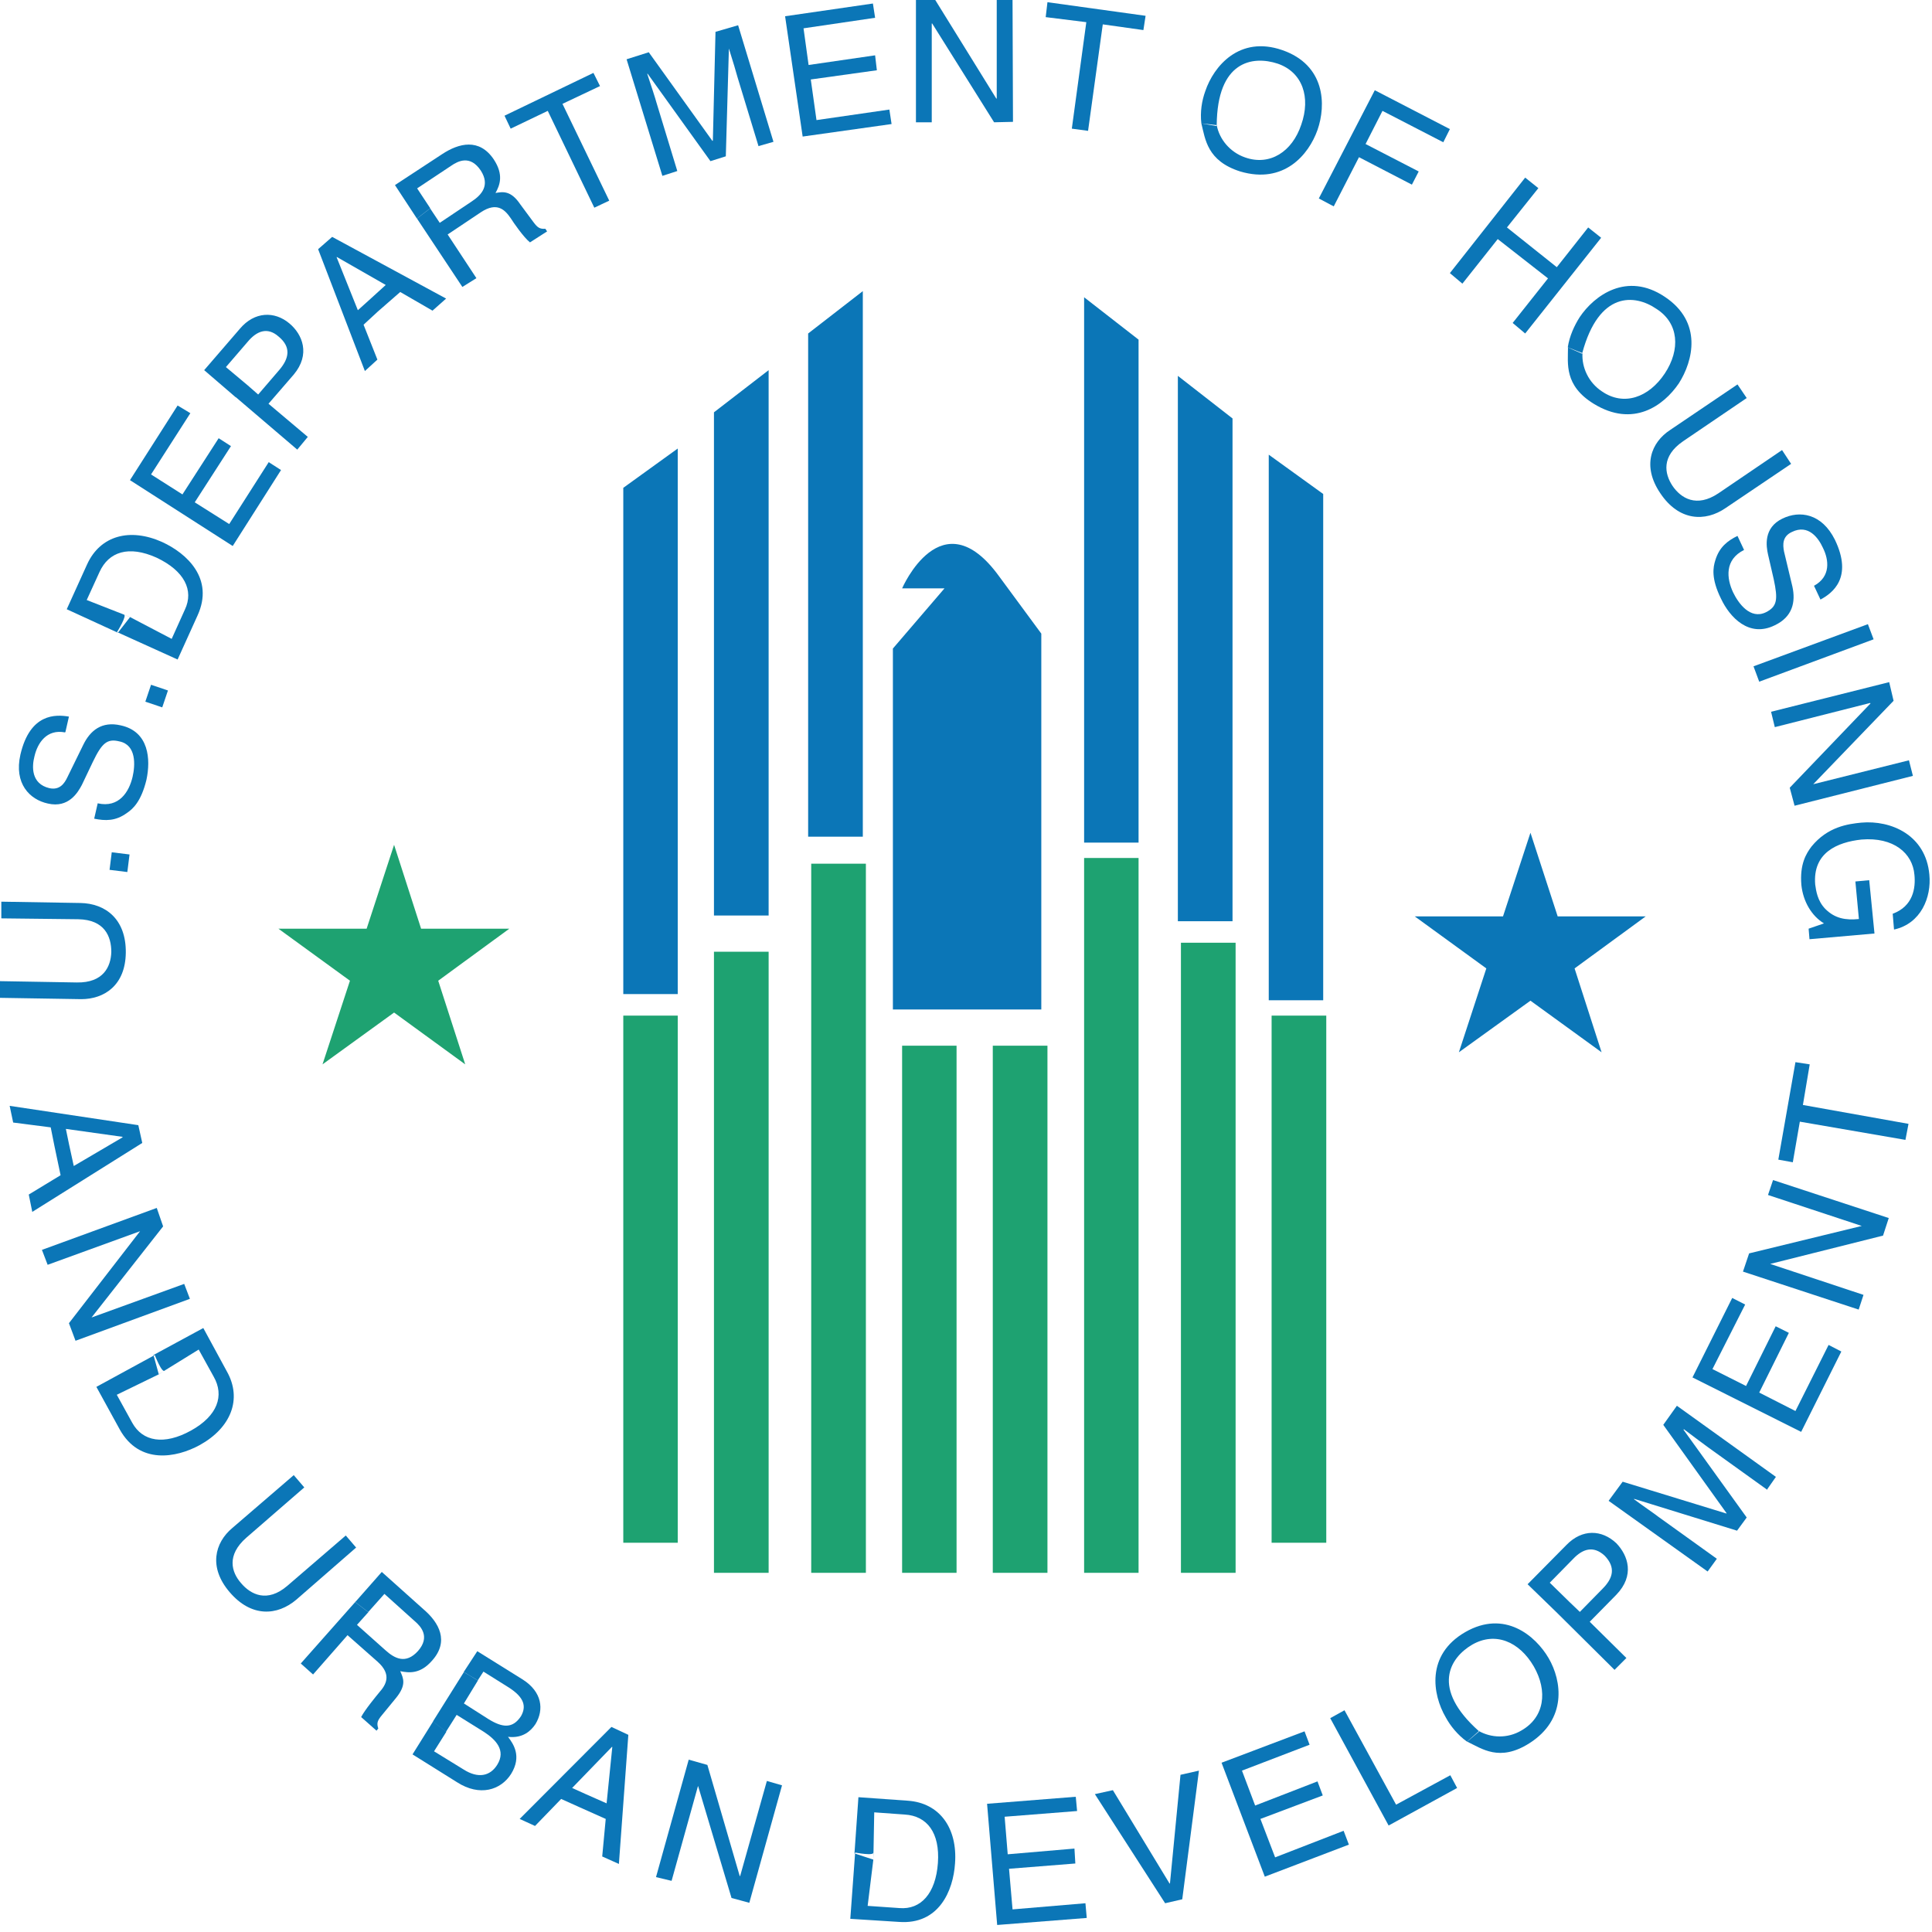 <svg width="88" height="88" viewBox="0 0 88 88" fill="none" xmlns="http://www.w3.org/2000/svg">
<g clip-path="url(#clip0_4146_930)">
<path fill-rule="evenodd" clip-rule="evenodd" d="M30.87 46.26V70.27H28.39V46.26H30.87Z" fill="#1EA271"/>
<path fill-rule="evenodd" clip-rule="evenodd" d="M35.01 43.35V71.64H32.52V43.35H35.01Z" fill="#1EA271"/>
<path fill-rule="evenodd" clip-rule="evenodd" d="M39.44 39.34V71.64H36.95V39.34H39.44Z" fill="#1EA271"/>
<path fill-rule="evenodd" clip-rule="evenodd" d="M43.57 47.63V71.64H41.09V47.63H43.57Z" fill="#1EA271"/>
<path fill-rule="evenodd" clip-rule="evenodd" d="M47.71 47.63V71.64H45.22V47.63H47.71Z" fill="#1EA271"/>
<path fill-rule="evenodd" clip-rule="evenodd" d="M51.86 39.08V71.64H49.38V39.08H51.86Z" fill="#1EA271"/>
<path fill-rule="evenodd" clip-rule="evenodd" d="M56.28 42.94V71.64H53.79V42.94H56.28Z" fill="#1EA271"/>
<path fill-rule="evenodd" clip-rule="evenodd" d="M60.41 46.26V70.27H57.92V46.26H60.41Z" fill="#1EA271"/>
<path fill-rule="evenodd" clip-rule="evenodd" d="M30.87 20.43V45.28H28.39V22.22L30.87 20.43Z" fill="#0B76B7"/>
<path fill-rule="evenodd" clip-rule="evenodd" d="M35.01 16.86V41.7H32.52V18.78L35.01 16.86Z" fill="#0B76B7"/>
<path fill-rule="evenodd" clip-rule="evenodd" d="M39.3 13.26V38.11H36.81V15.19L39.3 13.26Z" fill="#0B76B7"/>
<path fill-rule="evenodd" clip-rule="evenodd" d="M57.79 20.71V45.56H60.27V22.5L57.79 20.71Z" fill="#0B76B7"/>
<path fill-rule="evenodd" clip-rule="evenodd" d="M53.65 17.12V41.96H56.14V19.06L53.65 17.12Z" fill="#0B76B7"/>
<path fill-rule="evenodd" clip-rule="evenodd" d="M49.38 13.54V38.38H51.86V15.47L49.38 13.54Z" fill="#0B76B7"/>
<path fill-rule="evenodd" clip-rule="evenodd" d="M40.67 45.98H47.43V28.86L45.5 26.24C42.88 22.64 41.09 26.8 41.09 26.8H43.02L40.67 29.54V45.98Z" fill="#0B76B7"/>
<path fill-rule="evenodd" clip-rule="evenodd" d="M14.69 48.48L15.94 44.67L12.68 42.3H16.7L17.95 38.48L19.18 42.3H23.2L19.96 44.67L21.19 48.48L17.95 46.12L14.69 48.48Z" fill="#1EA271"/>
<path fill-rule="evenodd" clip-rule="evenodd" d="M66.45 47.93L67.7 44.11L64.44 41.74H68.46L69.71 37.93L70.95 41.74H74.96L71.72 44.11L72.95 47.93L69.71 45.58L66.45 47.93Z" fill="#0B76B7"/>
<path fill-rule="evenodd" clip-rule="evenodd" d="M0.06 41.07L3.66 41.13C4.81 41.15 5.75 41.87 5.73 43.4C5.71 44.89 4.74 45.51 3.7 45.51L0 45.45V44.69L3.5 44.75C4.71 44.77 5.05 44.03 5.07 43.36C5.07 42.66 4.77 41.89 3.56 41.87L0.06 41.83V41.07Z" fill="#0B76B7"/>
<path fill-rule="evenodd" clip-rule="evenodd" d="M5.9 38.92L5.8 39.72L4.99 39.62L5.09 38.82L5.9 38.92Z" fill="#0B76B7"/>
<path fill-rule="evenodd" clip-rule="evenodd" d="M2.96 33.36C2.13 33.2 1.71 33.84 1.57 34.45C1.45 34.91 1.41 35.7 2.25 35.9C2.71 36 2.93 35.7 3.07 35.4L3.79 33.93C4.11 33.27 4.64 32.84 5.5 33.04C6.79 33.32 6.87 34.59 6.67 35.52C6.43 36.51 6.05 36.85 5.78 37.03C5.26 37.41 4.79 37.39 4.29 37.29L4.45 36.59C5.42 36.81 5.88 36.07 6.04 35.38C6.16 34.86 6.22 33.93 5.44 33.77C4.88 33.63 4.64 33.85 4.23 34.7L3.73 35.75C3.55 36.09 3.13 36.82 2.18 36.6C1.35 36.42 0.63 35.69 0.93 34.37C1.37 32.48 2.54 32.54 3.14 32.64L2.98 33.34L2.96 33.36Z" fill="#0B76B7"/>
<path fill-rule="evenodd" clip-rule="evenodd" d="M7.65 31.45L7.39 32.22L6.62 31.96L6.88 31.19L7.65 31.45Z" fill="#0B76B7"/>
<path fill-rule="evenodd" clip-rule="evenodd" d="M5.94 28.11L3.95 27.33L4.53 26.06C4.95 25.13 5.86 24.83 7.13 25.4C8.4 26 8.84 26.89 8.42 27.77L7.82 29.1L5.93 28.11L5.63 27.99C5.83 27.99 5.33 28.79 5.33 28.79L8.09 30.04L9 28.03C9.76 26.36 8.52 25.21 7.39 24.69C5.92 24.03 4.57 24.39 3.97 25.7L3.04 27.75L5.37 28.82L5.93 28.1L5.94 28.11Z" fill="#0B76B7"/>
<path fill-rule="evenodd" clip-rule="evenodd" d="M12.8 21.41L10.6 24.87L5.92 21.87L8.09 18.47L8.67 18.82L6.88 21.61L8.31 22.52L9.96 19.96L10.52 20.32L8.87 22.88L10.44 23.87L12.24 21.05L12.8 21.41Z" fill="#0B76B7"/>
<path fill-rule="evenodd" clip-rule="evenodd" d="M10.73 18.09L9.3 16.86L10.93 14.97C11.59 14.19 12.5 14.16 13.18 14.73C13.78 15.23 14.15 16.14 13.38 17.06L12.23 18.39L14.02 19.9L13.54 20.48L10.74 18.09L11.28 17.55L11.76 17.97L12.73 16.84C13.17 16.32 13.27 15.81 12.69 15.33C12.17 14.87 11.68 15.09 11.28 15.57L10.29 16.72L11.28 17.55L10.74 18.09H10.73Z" fill="#0B76B7"/>
<path fill-rule="evenodd" clip-rule="evenodd" d="M16.8 13.68L17.57 12.98L15.35 11.71H15.33L16.3 14.13L16.8 13.68L17.21 14.19L16.56 14.79L17.19 16.38L16.62 16.9L14.49 11.35L15.13 10.79L20.32 13.6L19.7 14.15L18.23 13.3L17.21 14.19L16.8 13.68Z" fill="#0B76B7"/>
<path fill-rule="evenodd" clip-rule="evenodd" d="M18.98 9.94L17.99 8.43L20.14 7.02C20.9 6.52 21.83 6.28 22.49 7.26C22.95 7.96 22.77 8.43 22.57 8.79C22.91 8.73 23.27 8.67 23.7 9.31L24.3 10.12C24.48 10.36 24.58 10.44 24.84 10.42L24.92 10.54L24.14 11.04C23.86 10.82 23.38 10.13 23.27 9.95C23.01 9.57 22.65 9.17 21.9 9.67L20.39 10.68L21.7 12.67L21.06 13.07L18.99 9.95L19.59 9.49L20.03 10.15L21.48 9.18C21.94 8.88 22.33 8.44 21.9 7.77C21.42 7.05 20.87 7.33 20.55 7.55L19 8.58L19.6 9.49L19 9.95L18.98 9.94Z" fill="#0B76B7"/>
<path fill-rule="evenodd" clip-rule="evenodd" d="M22.98 5.27L27.03 3.32L27.33 3.92L25.62 4.73L27.75 9.14L27.07 9.46L24.95 5.05L23.26 5.86L22.98 5.27Z" fill="#0B76B7"/>
<path fill-rule="evenodd" clip-rule="evenodd" d="M34.55 6.66L33.6 3.54C33.56 3.38 33.36 2.71 33.2 2.21L33.06 7.12L32.36 7.34L29.5 3.36H29.48C29.64 3.84 29.86 4.51 29.9 4.67L30.85 7.79L30.17 8.01L28.54 2.7L29.55 2.38L32.45 6.42L32.47 6.4L32.59 1.45L33.62 1.15L35.23 6.46L34.53 6.66H34.55Z" fill="#0B76B7"/>
<path fill-rule="evenodd" clip-rule="evenodd" d="M40.61 5.65L36.56 6.22L35.76 0.74L39.76 0.16L39.86 0.81L36.6 1.29L36.83 2.96L39.86 2.52L39.94 3.2L36.93 3.62L37.19 5.47L40.51 4.99L40.61 5.65Z" fill="#0B76B7"/>
<path fill-rule="evenodd" clip-rule="evenodd" d="M45.4 0H46.12L46.14 5.55L45.28 5.57L42.46 1.07H42.44V5.57H41.72V0H42.6L45.38 4.49H45.4V0Z" fill="#0B76B7"/>
<path fill-rule="evenodd" clip-rule="evenodd" d="M47.71 0.1L52.18 0.72L52.08 1.37L50.23 1.11L49.56 5.96L48.82 5.86L49.48 1.01L47.63 0.78L47.71 0.1Z" fill="#0B76B7"/>
<path fill-rule="evenodd" clip-rule="evenodd" d="M55.42 5.7C55.54 6.34 56.02 6.93 56.71 7.17C57.84 7.57 58.86 6.91 59.27 5.68C59.71 4.43 59.33 3.29 58.2 2.9C57.05 2.52 55.44 2.78 55.42 5.7L54.72 5.62C54.66 5.1 54.74 4.59 54.9 4.15C55.28 3.02 56.45 1.61 58.4 2.28C60.37 2.96 60.41 4.78 60.01 5.92C59.61 7.05 58.48 8.4 56.49 7.81C54.98 7.33 54.9 6.34 54.72 5.62L55.4 5.74L55.42 5.7Z" fill="#0B76B7"/>
<path fill-rule="evenodd" clip-rule="evenodd" d="M60.75 9.4L60.07 9.04L62.62 4.11L66.04 5.88L65.74 6.48L62.97 5.05L62.2 6.56L64.62 7.81L64.31 8.41L61.9 7.16L60.75 9.4Z" fill="#0B76B7"/>
<path fill-rule="evenodd" clip-rule="evenodd" d="M72.34 10.36L72.93 10.83L69.47 15.19L68.9 14.71L70.51 12.68L68.22 10.89L66.61 12.92L66.04 12.44L69.47 8.09L70.07 8.57L68.64 10.36L70.91 12.17L72.34 10.36Z" fill="#0B76B7"/>
<path fill-rule="evenodd" clip-rule="evenodd" d="M81.58 21.13L78.6 23.14C77.67 23.78 76.47 23.74 75.62 22.46C74.79 21.23 75.2 20.15 76.08 19.58L79.14 17.51L79.56 18.13L76.66 20.1C75.67 20.78 75.81 21.57 76.18 22.13C76.56 22.69 77.27 23.14 78.27 22.47L81.17 20.5L81.59 21.14L81.58 21.13Z" fill="#0B76B7"/>
<path fill-rule="evenodd" clip-rule="evenodd" d="M82.63 26.68C83.39 26.26 83.31 25.51 83.03 24.95C82.83 24.51 82.37 23.86 81.62 24.23C81.18 24.43 81.2 24.81 81.26 25.12L81.64 26.71C81.8 27.43 81.64 28.1 80.84 28.48C79.67 29.06 78.79 28.12 78.39 27.27C77.93 26.34 78.03 25.84 78.13 25.52C78.31 24.92 78.69 24.63 79.14 24.41L79.44 25.05C78.55 25.49 78.64 26.34 78.94 26.98C79.18 27.48 79.72 28.23 80.43 27.89C80.95 27.63 80.99 27.31 80.79 26.38L80.53 25.25C80.45 24.89 80.31 24.04 81.19 23.62C81.97 23.24 82.98 23.38 83.58 24.59C84.41 26.32 83.46 27.02 82.92 27.31L82.62 26.67L82.63 26.68Z" fill="#0B76B7"/>
<path fill-rule="evenodd" clip-rule="evenodd" d="M80.13 31.05L79.87 30.35L85.08 28.43L85.34 29.12L80.13 31.05Z" fill="#0B76B7"/>
<path fill-rule="evenodd" clip-rule="evenodd" d="M86.95 34.63L87.13 35.34L81.74 36.7L81.52 35.88L85.2 32.04L85.18 32.02L80.84 33.12L80.67 32.42L86.05 31.07L86.25 31.92L82.59 35.72L86.95 34.63Z" fill="#0B76B7"/>
<path fill-rule="evenodd" clip-rule="evenodd" d="M85.14 40.09L85.38 42.52L82.42 42.78L82.38 42.3L83.08 42.06C82.52 41.72 82.13 41.07 82.05 40.31C81.97 39.36 82.27 38.88 82.51 38.56C83.25 37.65 84.18 37.53 84.78 37.47C86.13 37.35 87.72 38.03 87.88 39.84C87.98 40.87 87.5 42.07 86.27 42.34L86.21 41.62C87.14 41.28 87.26 40.45 87.2 39.85C87.12 38.86 86.25 38.12 84.79 38.24C83.68 38.36 82.56 38.84 82.68 40.29C82.72 40.57 82.78 41.03 83.14 41.4C83.58 41.84 84.07 41.92 84.67 41.86L84.51 40.15L85.15 40.09H85.14Z" fill="#0B76B7"/>
<path fill-rule="evenodd" clip-rule="evenodd" d="M8.39 58.48L8.65 59.16L3.44 61.07L3.14 60.27L6.38 56.08L2.17 57.61L1.91 56.93L7.14 55.02L7.43 55.86L4.17 60.01L8.39 58.48Z" fill="#0B76B7"/>
<path fill-rule="evenodd" clip-rule="evenodd" d="M16.22 70.49L13.5 72.86C12.63 73.6 11.45 73.68 10.46 72.52C9.49 71.39 9.78 70.27 10.58 69.6L13.38 67.19L13.86 67.75L11.22 70.04C10.31 70.84 10.54 71.61 10.98 72.11C11.42 72.63 12.17 73.02 13.09 72.23L15.75 69.94L16.23 70.5L16.22 70.49Z" fill="#0B76B7"/>
<path fill-rule="evenodd" clip-rule="evenodd" d="M19.72 78.42L18.79 79.91L20.82 81.18C21.85 81.84 22.81 81.54 23.28 80.8C23.78 79.99 23.38 79.43 23.14 79.11C23.82 79.19 24.19 78.83 24.39 78.53C24.79 77.87 24.69 77.06 23.81 76.5L21.74 75.21L21.12 76.16L21.76 76.54L22.02 76.14L23.17 76.86C23.89 77.32 23.98 77.73 23.73 78.17C23.35 78.75 22.88 78.69 22.26 78.31L21.13 77.59L21.77 76.54L21.13 76.16L19.72 78.41L20.32 78.87L20.8 78.11L22.05 78.89C22.57 79.23 23.06 79.72 22.65 80.38C22.33 80.9 21.78 81.02 21.12 80.6L19.77 79.77L20.33 78.88L19.73 78.42H19.72Z" fill="#0B76B7"/>
<path fill-rule="evenodd" clip-rule="evenodd" d="M34.93 81.12L35.62 81.32L34.13 86.67L33.32 86.45L31.8 81.36H31.79L30.59 85.67L29.88 85.5L31.37 80.15L32.22 80.39L33.69 85.44L33.71 85.46L34.93 81.12Z" fill="#0B76B7"/>
<path fill-rule="evenodd" clip-rule="evenodd" d="M49.5 87.36L45.42 87.68L44.96 82.16L49 81.84L49.06 82.49L45.76 82.75L45.9 84.46L48.94 84.2L48.98 84.88L45.96 85.12L46.12 86.97L49.44 86.69L49.5 87.36Z" fill="#0B76B7"/>
<path fill-rule="evenodd" clip-rule="evenodd" d="M53.77 80.84L54.61 80.65L53.85 86.51L53.07 86.69L49.87 81.72L50.69 81.54L53.27 85.79H53.29L53.77 80.84Z" fill="#0B76B7"/>
<path fill-rule="evenodd" clip-rule="evenodd" d="M61.44 84.02L57.61 85.48L55.64 80.29L59.42 78.86L59.65 79.47L56.57 80.65L57.17 82.24L60.01 81.14L60.25 81.78L57.41 82.85L58.08 84.6L61.2 83.39L61.44 84.02Z" fill="#0B76B7"/>
<path fill-rule="evenodd" clip-rule="evenodd" d="M63.59 82.2L66.06 80.86L66.37 81.44L63.25 83.15L60.59 78.26L61.24 77.9L63.59 82.2Z" fill="#0B76B7"/>
<path fill-rule="evenodd" clip-rule="evenodd" d="M80.47 67.84L77.81 65.93C77.67 65.83 77.11 65.41 76.7 65.1L76.68 65.12L79.56 69.12L79.12 69.72L74.43 68.27V68.29C74.83 68.59 75.42 68.99 75.54 69.09L78.2 71L77.78 71.58L73.27 68.36L73.91 67.49L78.64 68.94V68.92L75.76 64.9L76.38 64.03L80.89 67.27L80.47 67.87V67.84Z" fill="#0B76B7"/>
<path fill-rule="evenodd" clip-rule="evenodd" d="M83.87 61.56L82.04 65.22L77.09 62.74L78.9 59.12L79.49 59.42L78 62.36L79.53 63.13L80.88 60.41L81.48 60.71L80.13 63.43L81.78 64.27L83.29 61.26L83.87 61.56Z" fill="#0B76B7"/>
<path fill-rule="evenodd" clip-rule="evenodd" d="M80.53 54.43L80.76 53.75L86.03 55.48L85.77 56.28L80.63 57.57L84.88 58.98L84.66 59.65L79.39 57.92L79.67 57.09L84.8 55.84L80.53 54.43Z" fill="#0B76B7"/>
<path fill-rule="evenodd" clip-rule="evenodd" d="M81 52.82L81.78 48.38L82.43 48.48L82.12 50.33L86.93 51.19L86.79 51.92L81.98 51.09L81.66 52.94L81 52.82Z" fill="#0B76B7"/>
<path fill-rule="evenodd" clip-rule="evenodd" d="M72.08 16.08C72.04 16.74 72.36 17.43 72.97 17.83C73.96 18.51 75.1 18.11 75.83 17.01C76.55 15.92 76.47 14.72 75.45 14.07C74.46 13.39 72.83 13.26 72.07 16.08L71.41 15.82C71.49 15.3 71.71 14.83 71.95 14.45C72.61 13.46 74.1 12.36 75.83 13.52C77.56 14.67 77.12 16.44 76.47 17.46C75.77 18.49 74.38 19.49 72.59 18.39C71.24 17.56 71.42 16.56 71.42 15.83L72.06 16.11L72.08 16.09V16.08Z" fill="#0B76B7"/>
<path fill-rule="evenodd" clip-rule="evenodd" d="M67.35 78.84C67.91 79.16 68.66 79.2 69.3 78.82C70.35 78.22 70.51 77.03 69.86 75.9C69.2 74.77 68.11 74.31 67.06 74.91C66.03 75.51 65.17 76.9 67.36 78.85L66.82 79.33C66.4 79.03 66.06 78.61 65.85 78.22C65.25 77.19 64.94 75.38 66.74 74.34C68.53 73.31 69.94 74.5 70.54 75.53C71.14 76.56 71.39 78.31 69.65 79.41C68.3 80.26 67.5 79.65 66.83 79.33L67.37 78.87V78.85L67.35 78.84Z" fill="#0B76B7"/>
<path fill-rule="evenodd" clip-rule="evenodd" d="M70.93 73.47L69.58 72.16L71.35 70.37C72.07 69.63 72.96 69.67 73.62 70.29C74.16 70.85 74.47 71.76 73.62 72.64L72.41 73.87L74.08 75.52L73.54 76.06L70.94 73.48L71.5 72.98L71.96 73.42L72.99 72.37C73.47 71.89 73.61 71.4 73.09 70.86C72.57 70.38 72.08 70.56 71.66 71L70.59 72.09L71.5 72.98L70.94 73.48L70.93 73.47Z" fill="#0B76B7"/>
<path fill-rule="evenodd" clip-rule="evenodd" d="M39.78 84.7L39.82 82.55L41.21 82.65C42.22 82.71 42.82 83.47 42.72 84.86C42.62 86.25 41.94 86.99 40.97 86.91L39.52 86.81L39.78 84.7V84.36C39.86 84.56 38.95 84.38 38.95 84.38L38.73 87.4L40.94 87.54C42.77 87.68 43.42 86.11 43.5 84.88C43.62 83.27 42.8 82.12 41.35 82.02L39.1 81.86L38.92 84.42L39.77 84.7H39.78Z" fill="#0B76B7"/>
<path fill-rule="evenodd" clip-rule="evenodd" d="M16.2 72.95L17.39 71.6L19.3 73.31C20 73.91 20.47 74.76 19.68 75.64C19.14 76.26 18.63 76.2 18.23 76.12C18.37 76.44 18.53 76.74 18.03 77.35L17.39 78.13C17.19 78.37 17.15 78.49 17.23 78.73L17.15 78.83L16.45 78.21C16.61 77.89 17.15 77.24 17.28 77.08C17.58 76.74 17.86 76.28 17.2 75.69L15.83 74.48L14.26 76.27L13.7 75.77L16.18 72.97L16.78 73.43L16.26 74.01L17.55 75.16C17.97 75.54 18.48 75.82 19.04 75.2C19.6 74.56 19.18 74.09 18.9 73.85L17.51 72.6L16.77 73.43L16.17 72.97L16.2 72.95Z" fill="#0B76B7"/>
<path fill-rule="evenodd" clip-rule="evenodd" d="M26.68 81.72L27.63 82.14L27.89 79.57H27.87L26.06 81.44L26.68 81.72L26.36 82.3L25.56 81.94L24.37 83.17L23.67 82.85L27.85 78.66L28.62 79.02L28.19 84.9L27.43 84.56L27.59 82.85L26.36 82.3L26.68 81.72Z" fill="#0B76B7"/>
<path fill-rule="evenodd" clip-rule="evenodd" d="M3.14 52.1L3.36 53.11L5.59 51.8L5.57 51.78L3 51.42L3.14 52.1L2.48 52.2L2.31 51.35L0.6 51.13L0.44 50.37L6.3 51.25L6.48 52.06L1.47 55.2L1.31 54.41L2.76 53.53L2.48 52.2L3.14 52.1Z" fill="#0B76B7"/>
<path fill-rule="evenodd" clip-rule="evenodd" d="M7.22 62.6L9.05 61.47L9.73 62.7C10.23 63.57 9.91 64.49 8.7 65.16C7.47 65.84 6.49 65.66 6.02 64.8L5.32 63.53L7.23 62.6L7.51 62.42C7.39 62.6 7.05 61.72 7.05 61.72L4.39 63.17L5.46 65.12C6.35 66.71 8.02 66.41 9.1 65.82C10.51 65.04 11.05 63.73 10.33 62.46L9.26 60.49L6.99 61.72L7.23 62.59L7.22 62.6Z" fill="#0B76B7"/>
</g>
<defs>
<clipPath id="clip0_4146_930">
<rect width="87.87" height="87.68" fill="white"/>
</clipPath>
</defs>
</svg>
